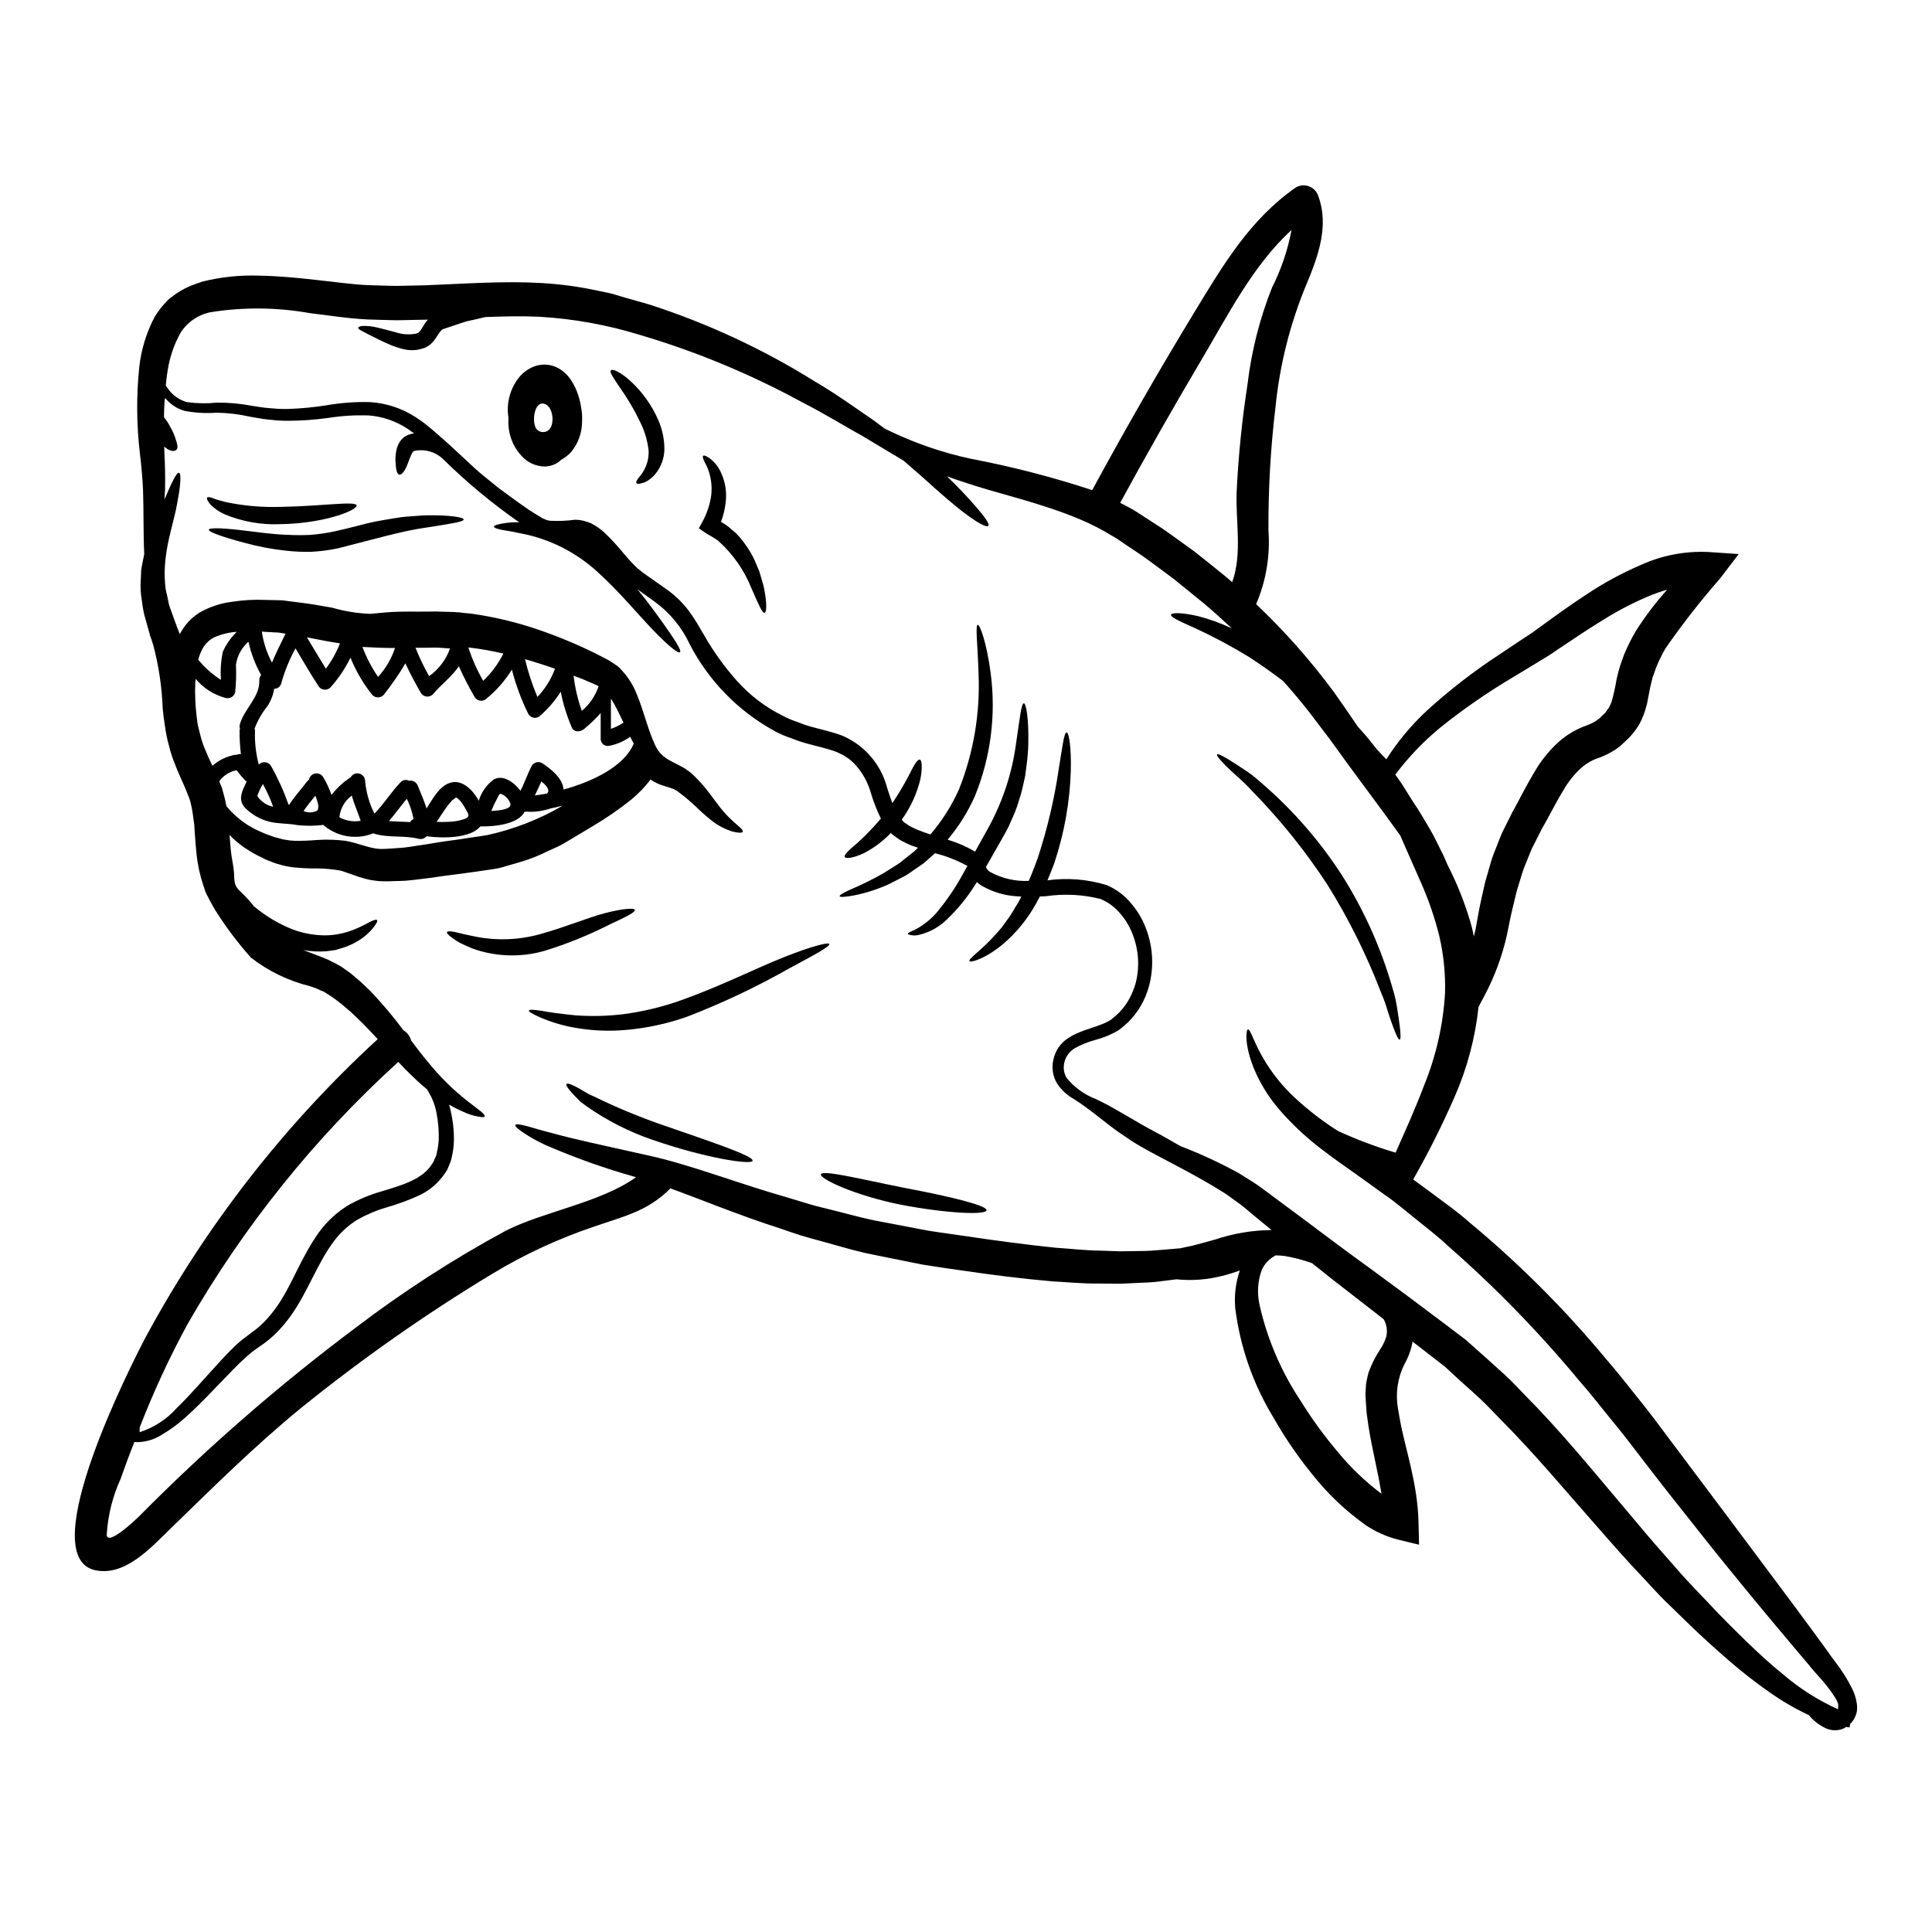 <?xml version="1.0" encoding="UTF-8"?>
<!-- Uploaded to: ICON Repo, www.iconrepo.com, Generator: ICON Repo Mixer Tools -->
<svg fill="#000000" width="800px" height="800px" version="1.1" viewBox="144 144 512 512" xmlns="http://www.w3.org/2000/svg">
 <g>
  <path d="m229.71 362.61c-2.281 0.281-4.586 0.301-6.867 0.055-2.418-0.488-4.996-0.301-7.41-0.895l-0.004 0.004c-2.508-0.633-4.793-1.949-6.594-3.805-1.875-2.223-0.621-4.426 0.543-6.867-0.141-0.078-0.273-0.168-0.395-0.273-0.82-0.852-1.582-1.758-2.285-2.711-1.855 0.352-3.504 1.402-4.609 2.934 0.242 0.566 0.488 1.18 0.73 1.734 0.461 1.629 0.926 3.422 1.18 4.856v0.004c1.422 1.719 3.078 3.234 4.914 4.504 0.551 0.398 1.129 0.754 1.734 1.059 0.629 0.391 1.285 0.727 1.969 1.004 0.703 0.301 1.387 0.652 2.195 0.926 0.395 0.133 0.789 0.301 1.18 0.434l0.598 0.215c0.027 0.027 0.105 0.027 0.105 0.027l0.355 0.109c0.434 0.105 0.895 0.242 1.359 0.352 0.41 0.156 0.84 0.246 1.277 0.273 0.797 0.152 1.605 0.246 2.414 0.27 1.984 0.027 3.969-0.043 5.945-0.215 2.492-0.168 4.996-0.094 7.477 0.215 0.734 0.137 1.629 0.328 2.281 0.516l1.875 0.543c1.18 0.328 2.195 0.68 3.148 0.844 0.465 0.109 0.938 0.18 1.41 0.215 0.453 0.051 0.906 0.062 1.359 0.031 0.395 0 1.059-0.027 1.711-0.078l1.926-0.137c2.754-0.109 4.832-0.625 7.438-0.949 2.633-0.465 5.371-0.898 8.266-1.25 2.715-0.395 5.461-0.812 8.227-1.246v-0.008c7.027-1.539 13.77-4.172 19.984-7.805-1.113 0.301-2.227 0.543-3.309 0.758l-0.004 0.004c-1.883 0.645-3.871 0.938-5.863 0.867-0.082 0-0.137-0.055-0.188-0.055-0.164 0.027-0.355 0.027-0.492 0.055-0.086 0-0.168-0.02-0.246-0.055-1.574 3.336-7.977 4.019-11.754 3.938-2.496 3.066-9.523 3.254-14.25 2.606h0.004c-0.523 0.605-1.34 0.867-2.117 0.676-3.887-0.977-7.898-0.188-11.781-1.355v0.004c-0.078-0.059-0.16-0.105-0.246-0.141-0.09 0.039-0.172 0.086-0.246 0.141-4.277 1.617-9.094 0.84-12.645-2.039-0.117-0.078-0.215-0.176-0.301-0.285zm34.988-7.301c0.242 0.137-0.594 0.516-0.789 0.707-0.551 0.57-1.059 1.176-1.52 1.82-0.922 1.273-1.762 2.66-2.688 3.965 0.957 0.051 1.918 0.051 2.879 0 1.551-0.008 3.09-0.266 4.559-0.766 1.273-0.539 1.18-1.031 0.516-2.168-0.516-0.934-1.734-3.266-2.957-3.566zm371.37 240.04c0.109 0.773 0.109 1.559 0 2.332-0.117 0.508-0.293 1-0.516 1.469-0.105 0.301-0.273 0.578-0.488 0.812l-0.215 0.301-0.16 0.219-0.137 0.133-0.215 0.188h-0.008c-0.074 0.332-0.129 0.668-0.16 1.004l-0.898-0.16c-0.52 0.367-1.109 0.629-1.734 0.758-1.234 0.266-2.516 0.125-3.664-0.391-1.535-0.703-2.914-1.711-4.047-2.961-0.16-0.188-0.273-0.355-0.434-0.516-3.676-1.719-7.191-3.762-10.504-6.109-3.703-2.586-7.262-5.367-10.668-8.332-3.641-3.148-7.356-6.461-11.188-10.234l-5.902-5.727c-1.969-1.969-3.887-4.102-5.863-6.219-4.019-4.203-7.981-8.738-12.051-13.383-8.172-9.23-16.477-19.285-25.844-28.664-1.598-1.629-3.148-3.312-4.746-4.832-1.598-1.52-3.258-2.961-4.859-4.398s-3.203-2.934-4.777-4.398c-1.734-1.359-3.5-2.715-5.211-4.047-1.18-0.895-2.25-1.762-3.422-2.633h-0.004c-0.371 2.102-1.109 4.125-2.172 5.973-1.801 3.629-2.398 7.738-1.711 11.73 0.16 0.977 0.328 1.969 0.516 2.934 1.414 7.871 4.695 16.691 4.941 27.332l0.137 5.836-5.703-1.387c-2.953-0.773-5.762-2.027-8.305-3.715-5.457-3.856-10.32-8.484-14.441-13.738-3.785-4.668-7.176-9.641-10.141-14.871-5.394-8.844-8.848-18.738-10.125-29.02-0.293-3.359 0.125-6.746 1.223-9.934-1.469 0.516-3.043 1.031-4.723 1.441-3.953 1.004-8.051 1.305-12.105 0.891-1.141 0.137-2.305 0.273-3.477 0.438-1.863 0.266-3.738 0.418-5.617 0.461-1.902 0.105-3.828 0.188-5.754 0.273-1.969 0-3.914-0.027-5.902-0.055-3.965 0.055-7.953-0.355-12.051-0.57-8.117-0.703-16.449-1.762-24.891-3.012-2.117-0.301-4.207-0.598-6.269-0.926l-3.176-0.488-3.121-0.625c-4.125-0.812-8.199-1.652-12.203-2.469-3.965-0.926-7.789-2.09-11.586-3.121-1.875-0.516-3.746-1.004-5.594-1.574-1.848-0.57-3.609-1.223-5.375-1.82-10.965-3.504-20.52-7.523-29.125-10.629l-0.242 0.328c-5.902 5.809-12.27 7.168-19.977 9.84h-0.008c-9.438 3.18-18.496 7.387-27.012 12.547-17.621 10.66-34.496 22.504-50.516 35.445-12.484 10.211-23.535 21.23-35.031 32.387-5.078 4.941-11.891 12.434-19.734 10.629-16.219-3.832 10.004-55 13.398-61.496 15.98-29.652 36.805-56.422 61.617-79.207-2.227-2.418-4.59-4.883-7.168-7.246-0.816-0.707-1.629-1.387-2.469-2.09l-1.305-1.008-0.68-0.488-0.328-0.242c0-0.027-0.188-0.133-0.188-0.133l-1.52-0.98c-0.258-0.141-0.512-0.297-0.758-0.461l-0.652-0.242-1.246-0.57-1.602-0.57-0.004-0.004c-5.644-1.387-10.941-3.934-15.551-7.477l-0.164-0.133-0.133-0.164-0.004-0.004c-3.246-3.664-6.207-7.574-8.852-11.699-0.703-1.004-1.305-2.281-1.969-3.422l-0.461-0.898-0.242-0.434-0.109-0.242-0.055-0.109c-0.055-0.078-0.242-0.57-0.242-0.57l-0.57-1.734h-0.004c-0.855-2.609-1.434-5.305-1.734-8.035-0.164-1.875-0.355-3.801-0.461-5.512l-0.137-2.281-0.355-2.606c-0.18-1.449-0.48-2.883-0.895-4.285-0.57-1.414-1.059-2.754-1.789-4.328l-1.031-2.336-0.57-1.332-0.434-1.137c-0.68-1.609-1.223-3.269-1.629-4.969-0.492-1.746-0.855-3.523-1.086-5.32-0.273-1.684-0.488-3.34-0.598-4.887-0.227-5.578-1.062-11.109-2.496-16.504-0.191-0.57-0.395-1.137-0.543-1.707l-0.082-0.215-0.188-0.492-0.004-0.004c-0.012-0.062-0.027-0.129-0.055-0.188l-0.121-0.496-0.27-0.949c-0.355-1.273-0.707-2.555-1.059-3.773-0.328-1.359-0.562-2.738-0.707-4.125-0.238-1.336-0.348-2.691-0.328-4.047 0.055-1.305 0.109-2.578 0.164-3.797 0.16-1.223 0.434-2.391 0.648-3.504 0.055-0.273 0.109-0.57 0.164-0.844-0.137-2.606-0.164-5.457-0.191-8.551 0-2.688-0.051-5.539-0.133-8.527-0.16-2.984-0.395-5.973-0.816-9.445l0.004 0.004c-0.914-7.625-0.977-15.324-0.188-22.965 0.508-4.617 1.871-9.098 4.016-13.219 0.688-1.125 1.457-2.195 2.309-3.199l1.41-1.523 0.027-0.027c0.137-0.09 0.27-0.188 0.391-0.297 0.027-0.043 0.066-0.082 0.109-0.109l0.164-0.109 0.328-0.242 0.648-0.488v-0.004c1.121-0.805 2.32-1.496 3.582-2.062 1.332-0.625 2.5-0.949 3.746-1.414v0.004c4.871-1.215 9.887-1.746 14.902-1.578 4.941 0.082 9.84 0.52 14.77 1.086 4.856 0.488 9.934 1.273 14.441 1.441 2.496 0.055 5.078 0.188 7.574 0.188l7.477-0.16c10.18-0.395 20.469-1.18 30.617-0.598 5.012 0.285 9.992 0.953 14.902 2.008 1.246 0.273 2.336 0.465 3.719 0.789 1.113 0.328 2.223 0.652 3.309 0.98 2.227 0.621 4.398 1.246 6.57 1.871v-0.004c15.461 4.973 30.25 11.84 44.027 20.445 5.949 3.473 10.941 7.164 15.445 10.207 1.059 0.789 2.066 1.547 3.043 2.277 0.648 0.328 1.359 0.648 2.117 1.004 6.59 3.098 13.512 5.441 20.629 6.977 10.926 2.074 21.707 4.859 32.273 8.332 8.633-15.934 17.656-31.641 27.062-47.125 7.656-12.566 14.656-24.535 26.926-33.113h0.004c1.094-0.617 2.41-0.699 3.574-0.223 1.164 0.473 2.047 1.457 2.394 2.664 2.824 7.793-0.078 15.801-3.121 23.102-4.356 10.418-7.141 21.43-8.266 32.668-1.301 10.84-1.926 21.75-1.871 32.668 0.5 6.691-0.617 13.406-3.262 19.574 7.574 7.172 14.496 15 20.688 23.395 1.824 2.633 3.668 5.211 5.32 7.684 0.301 0.461 0.57 0.871 0.871 1.305 0.273 0.328 0.57 0.652 0.871 0.977 1.246 1.332 2.606 3.016 4.125 4.969 0.816 0.898 1.68 1.824 2.633 2.797h-0.004c2.981-4.695 6.547-8.992 10.617-12.781 5.977-5.465 12.387-10.441 19.164-14.875 1.82-1.219 3.691-2.469 5.594-3.746 0.922-0.621 1.902-1.246 2.852-1.871l0.73-0.492 0.57-0.434 1.441-1.031c3.769-2.754 7.789-5.672 12.129-8.496 4.527-3.023 9.32-5.625 14.324-7.769 5.617-2.566 11.77-3.746 17.938-3.449l8.039 0.543-4.969 6.488c-5.148 5.894-9.973 12.07-14.441 18.5-0.902 1.551-1.703 3.164-2.387 4.828l-1.031 2.856-0.598 2.441-0.598 3.07-0.324 1.68-0.57 1.93v-0.004c-0.438 1.352-1.031 2.644-1.77 3.856-0.75 1.176-1.621 2.266-2.606 3.258l-1.625 1.52-0.395 0.395-0.543 0.395-0.73 0.543c-0.57 0.395-1.574 0.949-2.277 1.305-0.625 0.273-1.332 0.621-1.875 0.844v-0.004c-1.699 0.496-3.277 1.336-4.641 2.465l-0.164 0.164-0.188 0.133-0.004 0.004c-1.871 1.707-3.465 3.699-4.723 5.902-1.469 2.363-2.793 4.969-4.262 7.652l-1.141 2.039-0.105 0.188-0.004 0.004c-0.109 0.172-0.207 0.355-0.297 0.543l-0.488 0.977c-0.68 1.332-1.332 2.633-2.008 3.938-0.57 1.246-0.98 2.445-1.496 3.664v-0.004c-0.531 1.219-0.984 2.473-1.355 3.746-0.395 1.273-0.789 2.578-1.18 3.824-0.328 1.332-0.652 2.633-0.953 3.938-0.648 2.578-1.18 5.32-1.707 7.953l-0.004 0.004c-1.25 5.559-3.238 10.926-5.902 15.961l-1.598 3.016c-0.879 8.227-3.019 16.27-6.348 23.844-3.109 7.125-6.582 14.086-10.398 20.859l-0.566 1.031c1.82 1.305 3.637 2.688 5.535 4.074 3.016 2.25 6.191 4.481 9.152 7.113h-0.004c13.254 10.969 25.449 23.156 36.43 36.398 3.012 3.422 5.754 7.031 8.551 10.477 2.793 3.449 5.402 6.918 7.926 10.34 5.117 6.785 10.043 13.355 14.711 19.602 9.281 12.457 17.805 23.723 24.754 33.25 0.871 1.18 1.738 2.363 2.555 3.5 0.816 1.223 1.547 2.144 2.391 3.285v0.004c1.629 2.121 3.055 4.394 4.258 6.785 0.637 1.238 1.07 2.57 1.281 3.949zm-4.969 1.629c0.051-0.488 0.059-0.98 0.027-1.469-0.223-0.594-0.508-1.168-0.844-1.707-1.266-1.957-2.703-3.801-4.285-5.512-0.844-0.949-1.902-2.09-2.715-3.176-0.922-1.059-1.848-2.172-2.793-3.281-7.629-9.055-16.641-19.816-26.371-32.141-2.441-3.094-4.934-6.242-7.477-9.445-1.246-1.602-2.496-3.203-3.773-4.828-1.277-1.625-2.578-3.312-3.852-4.996-2.578-3.394-5.211-6.812-7.977-10.156-2.766-3.34-5.402-6.84-8.363-10.18h-0.012c-10.648-12.867-22.312-24.859-34.879-35.859-2.793-2.66-5.805-4.883-8.605-7.195-2.879-2.277-5.539-4.613-8.387-6.516-2.754-2.008-5.457-3.938-8.035-5.781-2.578-1.848-5.211-3.637-7.629-5.512l0.004 0.004c-4.449-3.273-8.52-7.035-12.137-11.211-2.758-3.207-5.004-6.824-6.648-10.723-2.66-6.488-2.117-10.449-1.656-10.477 0.758-0.164 1.465 3.5 4.828 8.875h0.004c2.027 3.242 4.453 6.215 7.223 8.848 3.652 3.438 7.625 6.519 11.859 9.203 4.941 2.254 10.031 4.168 15.23 5.727 2.469-5.539 5.184-11.535 7.629-17.996v0.004c3.141-7.746 4.992-15.953 5.481-24.293 0.145-5.098-0.367-10.188-1.523-15.152-1.172-4.715-2.746-9.324-4.695-13.773-1.969-4.481-3.824-8.742-5.59-12.707 0-0.055-0.027-0.078-0.027-0.105-1.441-1.969-2.934-4.019-4.535-6.246-2.793-3.797-5.902-7.977-9.203-12.457-1.629-2.25-3.336-4.59-5.078-7.004-1.762-2.309-3.582-4.695-5.43-7.141-2.117-2.715-4.398-5.402-6.812-8.117-2.633-2.008-5.672-4.18-9.055-6.379h0.008c-4.66-2.848-9.48-5.422-14.441-7.707-3.883-1.738-6.434-2.856-6.219-3.504 0.164-0.57 2.879-0.598 7.168 0.395 3.082 0.793 6.086 1.883 8.957 3.258-2.336-2.199-4.777-4.398-7.301-6.543-2.746-2.227-5.461-4.426-8.145-6.598-2.754-2.008-5.375-4.047-8.145-6-1.414-0.949-2.793-1.902-4.207-2.82l-2.062-1.414-0.926-0.625-1.004-0.566v0.004c-2.562-1.578-5.238-2.965-8.004-4.156-10.914-4.668-22.098-6.918-31.273-10.066-1.547-0.488-3.016-1.004-4.453-1.547 3.012 2.906 5.539 5.59 7.41 7.762 2.551 2.906 3.988 4.887 3.543 5.375-0.445 0.488-2.578-0.652-5.727-2.961-3.148-2.305-7.168-5.836-11.48-9.746-1.848-1.602-3.543-3.121-5.188-4.535-3.066-1.848-6.691-4.016-10.91-6.543-4.695-2.578-9.879-5.832-15.852-8.875l0.004 0.004c-13.695-7.484-28.145-13.496-43.109-17.926-8.676-2.68-17.645-4.301-26.707-4.828-4.644-0.215-9.395-0.109-14.309 0.082-0.516 0.105-1.004 0.215-1.52 0.352-1.387 0.395-2.82 0.543-4.367 1.059-1.547 0.516-3.176 1.059-4.832 1.629l-0.516 0.16h-0.004c-0.039 0.043-0.086 0.082-0.137 0.109-0.105-0.027-0.215 0.16-0.352 0.273-0.391 0.441-0.734 0.922-1.031 1.434l-0.707 1.031c-0.309 0.395-0.645 0.766-1.004 1.117-0.445 0.367-0.926 0.684-1.438 0.949-0.488 0.16-0.98 0.297-1.469 0.434-1.391 0.32-2.84 0.312-4.231-0.027-1.121-0.258-2.219-0.602-3.285-1.031-1.93-0.789-3.477-1.602-4.777-2.227-1.305-0.625-2.223-1.18-2.934-1.52-0.707-0.34-1.109-0.648-1.082-0.895 0.027-0.242 0.488-0.465 1.328-0.488h-0.004c1.211-0.027 2.414 0.105 3.586 0.395 1.438 0.301 3.148 0.816 4.996 1.273v0.004c1.695 0.566 3.504 0.703 5.266 0.391l0.352-0.082c0.105-0.074 0.227-0.129 0.355-0.16 0.094-0.098 0.203-0.18 0.324-0.246l0.395-0.516 0.488-0.789v0.004c0.395-0.695 0.848-1.352 1.359-1.969-0.102 0.023-0.199 0.031-0.301 0.027l-8.004 0.16c-2.633-0.027-5.117-0.16-7.656-0.215-5.594-0.273-10.344-1.113-15.199-1.656h-0.004c-8.711-1.566-17.625-1.656-26.371-0.273-3.301 0.652-6.191 2.625-8.004 5.461-1.762 3.172-2.93 6.641-3.449 10.234-0.215 1.246-0.328 2.496-0.461 3.769l0.395 0.543c1.203 1.863 3.051 3.227 5.188 3.828 2.644 0.363 5.324 0.41 7.977 0.137 3.109-0.023 6.207 0.258 9.258 0.84 1.547 0.215 2.988 0.516 4.641 0.621 0.816 0.082 1.629 0.137 2.473 0.191 0.676 0.055 1.602 0.027 2.391 0.027v0.004c3.445-0.113 6.879-0.438 10.285-0.98 3.805-0.664 7.672-0.945 11.535-0.84 4.309 0.27 8.473 1.648 12.09 4 0.867 0.598 1.625 1.059 2.578 1.82 4.125 3.312 8.035 7.035 11.914 10.629 1.52 1.465 3.203 2.879 4.941 4.262l2.527 2.035 2.711 2.008c1.82 1.332 3.641 2.66 5.512 3.91 0.926 0.57 1.93 1.25 2.715 1.684l0.625 0.395 0.816 0.352 0.395 0.164v-0.004c0.059 0.02 0.125 0.039 0.188 0.051l0.652 0.137c2.234 0.117 4.477 0.027 6.691-0.27 0.809 0.008 1.609 0.117 2.391 0.324 0.73 0.188 1.18 0.395 1.762 0.594 1.324 0.672 2.551 1.523 3.641 2.527 1.82 1.746 3.531 3.606 5.117 5.562 0.789 0.898 1.602 1.875 2.363 2.633 0.395 0.395 0.703 0.762 1.141 1.141l1.438 1.18c2.012 1.41 4.019 2.82 6.055 4.258l-0.004 0.004c2.273 1.551 4.285 3.449 5.973 5.621 0.828 1.09 1.598 2.223 2.309 3.391l1.969 3.336v0.004c2.492 4.387 5.449 8.492 8.82 12.246 3.359 3.738 7.391 6.812 11.891 9.051 1.223 0.668 2.504 1.223 3.828 1.656l2.012 0.758c0.395 0.16 1.246 0.395 1.848 0.57 2.66 0.758 5.484 1.305 8.414 2.441v0.004c5.824 2.555 10.148 7.652 11.723 13.816 0.434 1.355 0.895 2.754 1.359 3.988 1.586-2.363 3.047-4.809 4.367-7.328 1.305-2.633 2.25-4.328 2.906-4.207 0.57 0.109 0.758 2.117 0.133 5.293-0.941 3.824-2.609 7.43-4.91 10.629 0.027 0.027 0.055 0.078 0.082 0.105l0.328 0.395 0.105 0.105 0.68 0.465c0.441 0.355 0.922 0.656 1.438 0.891 0.57 0.242 1.031 0.543 1.656 0.758 1.059 0.438 2.172 0.816 3.309 1.18v0.004c3.109-3.617 5.668-7.668 7.602-12.023 3.812-9.633 5.57-19.957 5.16-30.309-0.219-7.977-0.926-13.137-0.219-13.219 0.543-0.082 2.363 4.613 3.449 12.988l-0.004 0.004c1.418 10.965-0.02 22.109-4.18 32.355-1.852 4.191-4.293 8.094-7.246 11.594 2.516 0.75 4.93 1.797 7.191 3.121 0.027 0 0.055 0.027 0.082 0.051 1.031-1.848 2.062-3.688 3.121-5.617 4.062-7.18 6.699-15.078 7.766-23.262 0.949-6.352 1.355-10.426 2.035-10.426 0.598 0 1.332 4.047 1.18 10.723h0.004c-0.047 1.824-0.191 3.648-0.434 5.457-0.137 0.977-0.242 2.008-0.395 3.039-0.246 1.059-0.465 2.117-0.707 3.203-0.254 1.121-0.574 2.227-0.949 3.312-0.324 1.164-0.715 2.305-1.184 3.418-0.516 1.18-1.004 2.305-1.547 3.504-0.543 1.113-1.18 2.172-1.762 3.254-1.465 2.582-2.879 5.078-4.262 7.477v0.004c0.223 0.535 0.602 0.988 1.086 1.301l0.137 0.055c3.106 1.676 6.602 2.473 10.125 2.309 0.871-1.969 1.684-4.047 2.445-6.215 2.477-7.574 4.312-15.34 5.481-23.223 0.977-6 1.438-9.906 2.117-9.906 0.594 0 1.273 3.824 1.109 10.207-0.258 8.301-1.73 16.523-4.367 24.402-0.57 1.574-1.18 3.094-1.82 4.586 5.25-0.719 10.594-0.293 15.664 1.25 2.582 1.098 4.856 2.812 6.625 4.996 1.727 2.039 3.07 4.371 3.961 6.891 1.754 4.801 1.98 10.023 0.648 14.957-0.961 3.57-2.844 6.828-5.453 9.445-0.844 0.707-1.52 1.414-2.66 2.227v0.004c-1.961 1.148-4.07 2.016-6.269 2.578-1.816 0.496-3.566 1.207-5.211 2.117-1.348 0.773-2.34 2.047-2.758 3.543-0.43 1.449-0.242 3.016 0.516 4.328 2.039 2.519 4.707 4.457 7.734 5.617 1.496 0.734 2.934 1.414 4.426 2.281 1.359 0.789 2.688 1.547 3.965 2.277 2.551 1.52 4.969 2.906 7.273 4.125 2.418 1.273 4.617 2.555 6.625 3.719 0.109 0.055 0.191 0.082 0.328 0.137l-0.004 0.004c5.203 2.016 10.273 4.363 15.172 7.031 1.355 0.867 2.742 1.734 4.152 2.606 1.547 0.977 2.66 1.926 4.047 2.906 2.66 1.969 5.43 4.043 8.305 6.16 5.699 4.289 11.809 8.875 18.242 13.52 3.199 2.363 6.516 4.777 9.84 7.246 3.41 2.551 6.887 5.156 10.422 7.816 1.738 1.305 3.504 2.633 5.266 3.992l5.188 4.613c1.734 1.574 3.5 3.148 5.262 4.75 1.762 1.602 3.285 3.312 4.945 4.996 9.742 9.801 18.023 20.008 25.977 29.398 3.961 4.695 7.762 9.285 11.535 13.52 1.898 2.117 3.688 4.258 5.535 6.269 1.848 2.012 3.719 3.91 5.488 5.781 3.5 3.797 7.109 7.356 10.422 10.582 3.312 3.227 6.543 6.164 9.637 8.66h0.004c4.41 3.801 9.348 6.941 14.66 9.332zm-45.266-296.72c-1.305 0.395-2.606 0.816-3.852 1.305v-0.004c-4.59 1.859-9.004 4.121-13.195 6.758-4.18 2.555-8.172 5.266-12.105 7.898l-1.465 1.004-0.844 0.543-0.758 0.465-2.934 1.789c-1.93 1.18-3.824 2.336-5.699 3.449-6.688 3.961-13.094 8.387-19.164 13.246-4.504 3.695-8.551 7.914-12.051 12.566 0.543 0.758 1.086 1.52 1.652 2.336 0.871 1.359 1.766 2.824 2.688 4.289 0.215 0.355 0.461 0.703 0.68 1.059 1.355 1.93 2.578 4.152 3.938 6.406 1.359 2.254 2.363 4.531 3.609 6.945 0.461 0.949 0.867 1.93 1.305 2.934 0.242 0.488 0.488 0.949 0.73 1.465v0.004c2.387 4.856 4.305 9.93 5.727 15.148 0.188 0.758 0.328 1.52 0.488 2.305 0.164-0.652 0.328-1.273 0.465-1.902 0.488-2.688 0.922-5.375 1.574-8.227 0.324-1.41 0.621-2.82 0.949-4.234 0.395-1.438 0.816-2.879 1.246-4.328 0.395-1.488 0.891-2.949 1.492-4.367 0.57-1.441 1.141-2.988 1.738-4.371 0.648-1.305 1.305-2.606 1.969-3.938l0.492-0.977 0.242-0.516 0.395-0.703 1.004-1.848c1.359-2.555 2.754-5.293 4.453-8.09 1.691-2.965 3.836-5.648 6.352-7.953 0.027-0.027 0.082-0.055 0.137-0.109h0.004c0.055-0.07 0.117-0.137 0.188-0.191 2.133-1.832 4.59-3.25 7.242-4.18 0.57-0.215 0.926-0.395 1.387-0.598 0.355-0.215 0.395-0.188 0.844-0.461l0.73-0.516 0.16-0.137 0.109-0.078 0.027-0.027 0.027 0.055 0.105-0.137 1.004-0.977c0.707-0.543 0.898-1.18 1.387-1.711v-0.004c0.184-0.293 0.336-0.602 0.461-0.918 0.191-0.312 0.324-0.652 0.395-1.004 0.52-1.867 0.938-3.766 1.246-5.676 0.273-1.18 0.598-2.523 0.949-3.637l1.086-3.039c0.895-2.144 1.938-4.219 3.121-6.215 2.453-3.859 5.227-7.508 8.285-10.906zm-74.414 197.79c0.301-1.523 0.039-3.102-0.734-4.449-2.984-2.305-5.902-4.59-8.738-6.785-3.586-2.754-6.981-5.43-10.234-8.062-2.418-0.863-4.906-1.508-7.438-1.93-0.703-0.082-1.438-0.109-2.195-0.137h-0.004c-1.641 0.84-2.949 2.211-3.719 3.887-1.066 2.996-1.254 6.234-0.543 9.336 2.062 9.074 5.769 17.695 10.938 25.434 2.93 4.727 6.207 9.227 9.801 13.465 3.394 4.125 7.269 7.836 11.539 11.047-0.926-6.004-2.555-12.078-3.477-18.215-0.16-1.113-0.301-2.223-0.461-3.309-0.082-1.113-0.137-2.227-0.215-3.34l-0.055-0.812v-0.219l-0.027-0.461 0.027-0.395 0.078-1.523c0.027-0.273 0-0.434 0.055-0.789l0.191-1.059c0.16-0.703 0.297-1.41 0.488-2.062 0.758-2.074 1.75-4.055 2.957-5.902 0.734-1.07 1.312-2.242 1.711-3.477zm-30.336-277.8c2.445-4.832 4.195-9.984 5.188-15.309-10.355 9.496-16.996 22.852-24.082 34.77-7.348 12.406-14.457 24.922-21.332 37.543 0.758 0.395 1.492 0.758 2.25 1.18l1.141 0.625 1.18 0.73 2.09 1.359c1.414 0.898 2.852 1.82 4.262 2.754 2.879 1.969 5.781 4.129 8.742 6.246 2.852 2.223 5.672 4.531 8.551 6.863 0.488 0.438 0.977 0.871 1.469 1.277 2.711-7.578 0.895-15.938 1.18-23.914v0.004c0.461-9.543 1.418-19.059 2.879-28.504 1.043-8.785 3.223-17.402 6.484-25.625zm-15.227 252.3h-0.004c4.871-1.656 9.977-2.523 15.121-2.578-1.656-1.359-3.285-2.715-4.859-3.992-1.246-1.031-2.578-2.223-3.691-3.012-1.219-0.871-2.414-1.738-3.582-2.578-9.84-6.269-19.027-10.207-24.863-13.98-1.469-0.977-2.754-1.848-3.852-2.606-3.965-2.879-7.438-5.945-11.535-8.555l-0.004 0.004c-1.77-0.977-3.277-2.363-4.402-4.043-1.191-1.93-1.555-4.258-1.004-6.457 0.496-2.363 1.93-4.418 3.977-5.691 3.824-2.469 8.305-2.852 11.293-4.856v-0.004c0.789-0.609 1.539-1.27 2.25-1.969 0.652-0.695 1.254-1.438 1.793-2.223 1.117-1.711 1.961-3.59 2.5-5.566 1.047-4.195 0.781-8.609-0.762-12.648-0.758-2.078-1.891-4-3.336-5.672-1.406-1.699-3.203-3.031-5.238-3.883-4.707-1.188-9.602-1.438-14.402-0.742-0.539 0.027-1.109 0.082-1.68 0.082-0.652 1.273-1.332 2.5-2.035 3.637-2.023 3.242-4.512 6.168-7.387 8.688-4.996 4.289-9.055 5.266-9.23 4.805-0.363-0.68 3.012-2.648 6.949-7.094 0.516-0.57 1.004-1.18 1.547-1.762 0.488-0.68 0.977-1.359 1.492-2.066 1.086-1.355 1.93-3.094 3.012-4.723 0.246-0.461 0.492-0.977 0.734-1.465-0.57-0.027-1.141-0.055-1.711-0.109-2.988-0.25-5.883-1.137-8.496-2.606-0.578-0.285-1.105-0.672-1.551-1.137-0.16 0.242-0.324 0.516-0.488 0.758-2.113 3.367-4.637 6.461-7.516 9.203-2.016 1.969-4.519 3.356-7.254 4.023-0.727 0.199-1.488 0.227-2.231 0.082-0.488-0.082-0.758-0.188-0.789-0.355-0.027-0.164 0.215-0.324 0.652-0.543h0.004c0.648-0.238 1.277-0.539 1.871-0.895 2.07-1.188 3.91-2.742 5.43-4.59 2.344-2.863 4.434-5.926 6.238-9.152 0.516-0.922 1.059-1.926 1.602-2.906h-0.273 0.004c-2.637-1.438-5.445-2.531-8.359-3.254l-2.906 2.578c-1.086 0.758-2.172 1.52-3.203 2.223-0.516 0.355-1.004 0.707-1.52 1.035-0.543 0.27-1.059 0.566-1.574 0.812-1.031 0.543-2.008 1.031-2.961 1.523-3.019 1.379-6.188 2.398-9.445 3.035-2.277 0.395-3.582 0.488-3.664 0.188s1.059-0.977 3.148-1.898v0.004c2.898-1.246 5.727-2.648 8.469-4.207 0.844-0.516 1.734-1.086 2.633-1.656 0.461-0.301 0.922-0.57 1.387-0.871s0.895-0.703 1.355-1.059c0.898-0.73 1.848-1.465 2.797-2.223 0.324-0.301 0.648-0.625 0.977-0.953-0.57-0.188-1.113-0.352-1.656-0.543-0.695-0.281-1.375-0.598-2.035-0.949-0.719-0.32-1.395-0.73-2.008-1.219l-0.98-0.707-0.133-0.105v-0.004c-0.117-0.094-0.223-0.191-0.328-0.297l-0.055-0.082v-0.004c-2.059 2.16-4.457 3.965-7.106 5.344-2.856 1.332-4.805 1.547-5.117 1.031-0.312-0.516 1.18-1.902 3.477-3.824v-0.004c2.164-1.988 4.203-4.109 6.106-6.352-1.047-2.133-1.918-4.352-2.606-6.625-0.664-2.434-1.809-4.707-3.367-6.691-0.734-0.957-1.594-1.816-2.551-2.555l-1.52-0.977-1.656-0.789c-2.336-0.922-5.117-1.465-7.981-2.277-0.758-0.242-1.305-0.355-2.223-0.68l-2.008-0.758c-1.414-0.473-2.789-1.062-4.102-1.766-9.738-5.281-17.652-13.371-22.719-23.223-2.047-4.356-5.144-8.133-9.016-10.992-1.602-1.18-3.176-2.281-4.777-3.422 2.66 3.199 4.832 6.242 6.625 8.711 3.258 4.59 5.16 7.523 4.668 7.953-0.492 0.434-3.227-1.789-7.164-5.902-3.953-4.074-8.863-10.133-15-15.645-5.199-4.676-11.492-7.969-18.293-9.582-2.606-0.543-4.777-1.008-6.406-1.223-1.574-0.301-2.445-0.594-2.445-0.922s0.898-0.598 2.473-0.871l-0.004 0.004c1.398-0.238 2.82-0.328 4.234-0.273-7.238-5.035-14.031-10.684-20.305-16.883-1.887-1.723-4.445-2.512-6.973-2.144-0.211 0.02-0.422 0.055-0.629 0.105-0.234 0.168-0.422 0.391-0.543 0.656-0.426 0.918-0.809 1.859-1.137 2.82-0.734 1.902-1.602 2.961-2.227 2.793-0.625-0.164-0.871-1.41-0.977-3.336-0.082-1.27 0.051-2.543 0.395-3.769 0.297-1.023 0.871-1.945 1.656-2.66 0.824-0.656 1.828-1.055 2.879-1.145-0.543-0.395-1.18-0.816-1.707-1.219h-0.004c-3.055-2.016-6.562-3.234-10.211-3.543-3.621-0.133-7.246 0.086-10.828 0.652-3.551 0.496-7.133 0.75-10.719 0.762-0.898-0.027-1.684 0-2.66-0.082l-2.473-0.242c-1.602-0.137-3.336-0.516-4.883-0.758l-0.004-0.004c-2.887-0.648-5.836-1.004-8.797-1.059-2.84 0.203-5.699 0.047-8.5-0.469-2.027-0.574-3.828-1.758-5.156-3.394-0.055 0.133-0.109 0.297-0.164 0.434-0.105 1.547-0.188 3.094-0.188 4.613h-0.004c0.621 0.754 1.156 1.574 1.602 2.445 0.703 1.184 1.25 2.453 1.629 3.773 0.324 1.031 0.566 1.969 0.078 2.414-0.488 0.445-1.332 0.492-2.469-0.242l0.004-0.004c-0.266-0.18-0.52-0.379-0.762-0.594 0 0.461 0 0.977 0.023 1.438 0.191 3.285 0.246 6.758 0.191 9.906-0.055 0.926-0.109 1.793-0.164 2.688 1.969-4.641 3.231-7.219 3.856-7.086 0.625 0.133 0.488 3.148-0.543 8.387-0.871 5.238-3.856 12.621-3.148 20.93h0.004c0.051 1.051 0.227 2.09 0.516 3.098 0.105 0.516 0.215 1.031 0.328 1.574h-0.004c0.082 0.574 0.23 1.141 0.434 1.684 0.434 1.18 0.895 2.445 1.332 3.691l0.352 0.949 0.164 0.465 0.027 0.078c0.242 0.625 0.516 1.25 0.758 1.902v-0.004c1.195-2.332 2.996-4.301 5.211-5.699 2.676-1.531 5.629-2.512 8.688-2.875 2.875-0.453 5.781-0.613 8.688-0.488 1.492 0.027 3.012 0.078 4.531 0.105 1.469 0.191 2.961 0.395 4.453 0.57 3.098 0.355 5.863 0.871 8.797 1.387h-0.004c3.297 0.957 6.695 1.504 10.125 1.629 2.606-0.242 5.023-0.516 7.684-0.57 3.258-0.055 6.434 0.027 9.609-0.055 1.551 0.027 3.098 0.133 4.617 0.133l1.18 0.082h0.273l0.355 0.027 0.16 0.027 0.598 0.082 2.445 0.242-0.004 0.004c6.027 0.855 11.957 2.281 17.711 4.258 5.133 1.766 10.145 3.852 15.016 6.246 1.086 0.57 2.172 1.137 3.231 1.68l0.395 0.191 0.516 0.352 1.031 0.68v0.004c0.672 0.418 1.277 0.941 1.789 1.547 1.773 1.902 3.156 4.133 4.074 6.57 1.82 4.367 2.82 9.094 4.828 13.383 1.684 3.582 4.59 4.18 7.82 6.078 0.621 0.438 1.109 0.762 1.789 1.305 0.352 0.355 0.73 0.707 1.086 1.059 0.676 0.652 1.41 1.469 2.09 2.254 0.68 0.789 1.219 1.52 1.762 2.223 1.059 1.387 1.93 2.606 2.754 3.641 3.258 4.125 6.219 5.484 5.863 6.32-0.109 0.328-0.977 0.328-2.551-0.023h0.008c-2.273-0.68-4.383-1.828-6.191-3.371-1.258-1.012-2.461-2.09-3.609-3.227-0.621-0.543-1.273-1.18-1.875-1.684h0.004c-0.664-0.605-1.359-1.168-2.09-1.688-0.395-0.297-0.789-0.621-1.18-0.922l-0.004 0.004c-0.293-0.121-0.574-0.266-0.84-0.434-0.703-0.273-1.465-0.516-2.688-0.871h-0.004c-1.203-0.371-2.348-0.918-3.391-1.629-1.484 1.938-3.176 3.703-5.051 5.266-3.324 2.652-6.836 5.066-10.504 7.223-1.871 1.109-3.769 2.25-5.672 3.394-1.004 0.566-1.969 1.219-3.039 1.734-1.07 0.516-2.172 0.977-3.258 1.492-2.227 1.105-4.539 2.016-6.922 2.715-1.223 0.355-2.473 0.703-3.746 1.086-1.184 0.395-2.402 0.676-3.637 0.844-1.441 0.215-2.824 0.434-4.234 0.621s-2.906 0.395-4.328 0.598c-2.606 0.301-5.289 0.676-7.977 1.086-2.754 0.301-5.863 0.816-8.332 0.816l-1.93 0.055c-0.652 0.023-1.219 0.051-2.117 0.023h-0.004c-0.809 0.008-1.617-0.055-2.418-0.188-0.77-0.082-1.531-0.227-2.277-0.434-1.309-0.344-2.594-0.762-3.856-1.246l-1.574-0.543-1.141-0.395c-2.035-0.363-4.098-0.562-6.164-0.598-2.266 0.031-4.531-0.074-6.785-0.324-1.188-0.152-2.356-0.41-3.5-0.766-0.52-0.113-1.031-0.277-1.523-0.484-0.461-0.188-0.895-0.352-1.328-0.516l-0.328-0.133-0.082-0.027-0.242-0.109v-0.004c-0.074-0.016-0.145-0.043-0.215-0.078l-0.652-0.355-1.324-0.641c-0.836-0.426-1.652-0.898-2.441-1.41-0.773-0.469-1.516-0.984-2.227-1.547-0.691-0.516-1.348-1.078-1.969-1.684-0.273-0.273-0.516-0.543-0.789-0.816 0.105 1.414 0.242 2.754 0.352 4.129 0.188 2.008 0.707 3.961 0.844 5.973 0.109 1.848-0.082 3.012 1.219 4.453 1.465 1.344 2.82 2.805 4.047 4.367 3.129 2.633 6.668 4.734 10.48 6.215 2.738 0.996 5.633 1.504 8.547 1.496 2.387-0.047 4.746-0.496 6.981-1.332 1.57-0.598 3.094-1.316 4.555-2.144 1.141-0.598 1.848-0.816 2.066-0.57 0.219 0.242-0.137 0.926-0.926 1.93h0.004c-1.184 1.488-2.641 2.742-4.293 3.691-1.137 0.68-2.348 1.234-3.609 1.652-0.703 0.219-1.41 0.438-2.172 0.652-0.758 0.109-1.547 0.215-2.363 0.328h0.004c-2.078 0.172-4.168 0.062-6.215-0.328 1.52 0.598 3.066 1.18 4.777 1.82l1.902 0.789 2.09 1.059 1.023 0.562c0.301 0.16 0.516 0.352 0.789 0.516l1.465 1.059 0.191 0.105 0.273 0.219 0.078 0.051 0.395 0.328 0.73 0.625 1.438 1.219c0.926 0.871 1.793 1.711 2.688 2.551l-0.004 0.004c3.117 3.281 6.035 6.742 8.742 10.371 1.004 0.605 1.734 1.578 2.035 2.711 1.547 2.066 2.988 3.965 4.426 5.648 3.156 3.938 6.762 7.488 10.746 10.586 1.441 1.109 2.555 1.969 3.312 2.551 0.758 0.648 1.109 1.086 1.004 1.332-0.105 0.242-0.68 0.242-1.656 0.055h0.004c-1.43-0.262-2.816-0.707-4.125-1.332-1.262-0.543-2.488-1.168-3.668-1.871 0.133 0.488 0.301 0.977 0.395 1.492 0.621 2.594 0.926 5.258 0.898 7.926-0.023 1.48-0.203 2.953-0.543 4.394-0.137 0.742-0.363 1.461-0.676 2.148l-0.395 0.949-0.027 0.109c-0.027 0.055-0.16 0.301-0.16 0.301l-0.164 0.242-0.297 0.488c-1.746 2.664-4.215 4.785-7.113 6.106-2.738 1.234-5.559 2.269-8.445 3.094-2.715 0.789-5.328 1.891-7.789 3.285-2.394 1.492-4.496 3.414-6.191 5.676-4.426 5.902-6.894 13.383-11.371 19.68-1.109 1.57-2.344 3.051-3.691 4.422-1.32 1.348-2.769 2.555-4.328 3.609l-1.113 0.758-0.922 0.68c-0.598 0.434-1.18 1.031-1.82 1.52-1.18 1.059-2.336 2.195-3.449 3.336-4.481 4.562-8.551 9.055-12.68 12.707l0.004 0.004c-1.965 1.777-4.109 3.344-6.402 4.668-2.133 1.336-4.625 1.984-7.137 1.855-1.273 3.227-2.473 6.488-3.637 9.797-2.121 4.652-3.363 9.66-3.664 14.766 0.188 3.121 7.629-3.938 8.605-4.914l-0.004 0.004c17.824-18.012 36.957-34.68 57.242-49.867 12.637-9.641 26.004-18.281 39.984-25.84 10.07-5.078 25.059-7.41 34.449-14.145h-0.004c-8.086-2.269-16.012-5.078-23.727-8.41-2.219-0.984-4.344-2.172-6.348-3.543-1.387-0.949-2.039-1.574-1.902-1.875 0.137-0.301 1.031-0.215 2.66 0.188 1.629 0.406 3.938 1.18 6.891 1.902 5.863 1.656 14.562 3.477 25.543 5.949 11.133 2.387 23.699 7.406 37.598 11.344 1.734 0.516 3.5 1.059 5.289 1.602 1.789 0.543 3.613 0.926 5.461 1.414 3.691 0.895 7.406 1.969 11.266 2.793 3.852 0.73 7.789 1.492 11.781 2.254l3.012 0.566 3.043 0.465 6.269 0.895c8.387 1.246 16.504 2.336 24.348 3.148 3.938 0.242 7.789 0.73 11.535 0.758 1.875 0.082 3.719 0.137 5.566 0.191l5.43-0.082c1.789 0 3.543-0.109 5.238-0.273 1.695-0.16 3.449-0.301 5.117-0.434h0.16l0.004 0.004c0.043-0.012 0.086-0.027 0.125-0.051l0.648-0.137 1.273-0.273 0.004 0.004c0.805-0.152 1.602-0.344 2.387-0.574 0.73-0.188 1.492-0.395 2.227-0.594 0.812-0.234 1.602-0.457 2.387-0.672zm-153.9-131.49c-0.328-0.598-0.648-1.18-0.949-1.82l-0.004 0.004c-1.621 1.188-3.481 2-5.453 2.387-0.59 0.16-1.223 0.02-1.691-0.371-0.473-0.391-0.723-0.988-0.672-1.598v-6.691c-1.363 1.543-2.852 2.969-4.449 4.262-0.871 0.758-2.633 0.898-3.176-0.395h-0.004c-1.328-3.059-2.32-6.254-2.957-9.527-1.492 2.356-3.309 4.484-5.402 6.324-0.441 0.445-1.062 0.656-1.684 0.582-0.621-0.078-1.172-0.438-1.492-0.977-1.855-3.766-3.32-7.711-4.371-11.777-1.801 2.898-4.059 5.484-6.691 7.652-0.445 0.441-1.066 0.656-1.684 0.578-0.621-0.074-1.172-0.434-1.492-0.969-1.539-2.641-2.934-5.359-4.184-8.145-1.875 2.754-4.805 4.941-6.894 7.434-0.441 0.441-1.062 0.656-1.684 0.578-0.621-0.078-1.172-0.434-1.492-0.969-1.492-2.578-2.879-5.156-4.098-7.816v-0.004c-1.656 2.801-3.496 5.484-5.512 8.035-0.328 0.535-0.883 0.891-1.508 0.969-0.621 0.074-1.246-0.137-1.695-0.574-2.426-3.008-4.394-6.356-5.836-9.941-1.402 2.867-3.191 5.523-5.316 7.902-0.445 0.438-1.066 0.652-1.684 0.574-0.621-0.078-1.172-0.434-1.496-0.969-2.144-3.258-4.074-6.652-6.082-9.988h0.004c-1.609 2.938-2.875 6.055-3.777 9.285-0.199 0.863-0.984 1.461-1.867 1.434-0.27 1.68-0.902 3.285-1.848 4.695-1.41 1.742-2.531 3.699-3.32 5.797 0 0.027-0.027 0.055-0.027 0.082 0.066 0.164 0.102 0.34 0.109 0.516-0.117 3.035 0.223 6.074 1.004 9.008l0.055-0.051c0.445-0.434 1.066-0.645 1.684-0.566 0.617 0.074 1.168 0.43 1.492 0.961 1.84 3.269 3.391 6.695 4.641 10.234l0.16 0.082c1.441-2.199 3.231-4.156 4.805-6.246h0.004c0.133-0.152 0.289-0.285 0.461-0.395 0.145-0.832 0.793-1.488 1.621-1.648 0.828-0.164 1.672 0.203 2.125 0.918 0.906 1.5 1.652 3.094 2.227 4.75 1.414-1.836 3.129-3.414 5.074-4.672 0.453-0.805 1.383-1.207 2.277-0.984 0.895 0.223 1.527 1.016 1.551 1.938 0.27 3.023 1.105 5.973 2.469 8.684 2.527-2.582 4.426-5.731 6.949-8.336h0.004c0.543-0.613 1.441-0.777 2.168-0.391 1-0.199 1.996 0.352 2.359 1.301 0.789 2.008 1.711 4.019 2.34 6.055 1.82-2.934 3.688-6.324 6.691-6.922 3.004-0.598 5.621 2.117 7.141 4.859 0.668-2.207 2.019-4.144 3.852-5.539 2.445-1.574 5.539 0.676 7.195 2.906 1.109-2.117 1.871-4.481 2.984-6.598 0.277-0.465 0.727-0.801 1.254-0.934 0.523-0.133 1.078-0.051 1.543 0.23 2.223 1.465 5.43 3.965 5.644 6.977 7.75-2.125 16.117-6.168 18.605-12.191zm-2.961-5.418c0.082-0.055 0.164-0.055 0.246-0.105-0.734-1.523-1.441-3.07-2.254-4.562h0.004c-0.332-0.629-0.695-1.238-1.09-1.828v7.992c1.098-0.355 2.137-0.859 3.094-1.496zm-6.348-9.773-0.164-0.105-0.215-0.109-0.395-0.188c-1.086-0.461-2.199-0.949-3.34-1.438-0.789-0.328-1.68-0.625-2.523-0.953h-0.004c0.375 3.176 1.102 6.297 2.176 9.312 2.023-1.688 3.551-3.894 4.41-6.391 0-0.047 0.055-0.074 0.055-0.129zm-13.355 27.852c0.133-0.844-0.816-1.848-1.82-2.633-0.57 1.25-1.141 2.5-1.738 3.719 1.004-0.133 2.035-0.301 3.148-0.488h0.004c0.207-0.137 0.355-0.352 0.406-0.598zm-2.879-25.023h0.004c2.051-2.148 3.641-4.695 4.668-7.481-2.227-0.758-4.508-1.52-6.867-2.223-0.395-0.109-0.73-0.215-1.086-0.301h-0.004c0.824 3.418 1.922 6.762 3.289 10.004zm-12.203 30.211c2.633-0.109 5.457-0.543 5.023-1.969h0.004c-0.355-1.016-1.082-1.859-2.035-2.359-0.871-0.434-0.789-0.188-1.332 0.789v-0.004c-0.625 1.148-1.184 2.332-1.672 3.543zm-2.156-34.484c2.191-2.074 4.004-4.519 5.348-7.223-3.059-0.723-6.16-1.266-9.285-1.625 0.996 3.082 2.312 6.047 3.938 8.848zm-8.793-8.566c-1.305-0.055-2.633-0.242-3.938-0.242-1.738 0.051-3.477 0.051-5.211 0.051v-0.004c1.027 2.59 2.234 5.102 3.609 7.523 2.559-1.816 4.492-4.375 5.539-7.328zm-2.992 130.16c0.062-2.332-0.129-4.66-0.57-6.949-0.371-2.109-1.145-4.125-2.277-5.941-0.082-0.164-0.16-0.273-0.242-0.438-1.273-1.031-2.578-2.195-3.883-3.477-1.246-1.18-2.5-2.441-3.746-3.797h-0.004c-22.117 20.102-40.953 43.539-55.832 69.461-4.805 8.84-9.039 17.98-12.676 27.363 0 0.395-0.027 0.867-0.051 1.305 3.793-1.207 7.191-3.41 9.84-6.383 3.773-3.664 7.629-8.199 12.051-12.988 1.113-1.18 2.305-2.418 3.543-3.613 0.676-0.566 1.273-1.18 2.062-1.762 0.676-0.516 1.41-1.059 2.117-1.602 1.336-0.93 2.574-1.996 3.691-3.176 1.16-1.219 2.219-2.527 3.172-3.91 3.992-5.672 6.324-13.082 11.348-19.926 2.039-2.695 4.562-4.988 7.441-6.758 2.781-1.574 5.742-2.812 8.82-3.691 5.727-1.707 10.914-3.254 13.41-7.246l0.242-0.355 0.082-0.133 0.055-0.082 0.395-0.926c0.152-0.289 0.281-0.586 0.395-0.891l0.133-0.73v-0.004c0.258-1.102 0.422-2.223 0.484-3.352zm-7.598-84.148c0.207-0.371 0.531-0.66 0.926-0.816-0.348-1.863-0.953-3.672-1.789-5.371-1.629 1.926-3.07 3.992-4.723 5.902 1.84 0.18 3.715 0.152 5.586 0.285zm-3.988-46.148c-2.852 0.027-5.754-0.133-8.578-0.273h-0.055v0.004c1.062 2.793 2.449 5.453 4.129 7.926 2.039-2.195 3.574-4.805 4.504-7.656zm-14.738 44.871c1.723 0.941 3.715 1.266 5.644 0.926-0.758-2.227-1.734-4.402-2.363-6.691h0.004c-1.871 1.363-3.066 3.465-3.285 5.766zm0.16-46.09c-1.141-0.188-2.277-0.355-3.422-0.57-1.82-0.355-3.582-0.703-5.348-1.031 1.684 2.793 3.34 5.566 5.023 8.305 1.543-2.059 2.801-4.312 3.746-6.703zm-5.836 43.891c0.105-0.418 0.117-0.852 0.027-1.273-0.172-0.773-0.418-1.527-0.73-2.254-1.086 1.332-2.172 2.66-3.121 4.07 1.156 0.508 2.481 0.469 3.609-0.105 0.121-0.117 0.195-0.27 0.215-0.438zm-8.605-46.445c-0.598-0.082-1.18-0.191-1.762-0.301-1.305-0.055-2.578-0.137-3.856-0.215-0.215-0.027-0.434-0.027-0.648-0.055h-0.004c0.402 2.879 1.312 5.664 2.691 8.223 1.059-2.602 2.332-5.125 3.582-7.648zm-3.281 45.852c-0.73-2.082-1.641-4.098-2.715-6.027-0.602 1.008-1.102 2.07-1.492 3.176 0.977 1.465 2.484 2.488 4.207 2.852zm-3.664-33.523c-0.031-0.508 0.145-1.008 0.488-1.387-1.551-2.758-2.684-5.731-3.363-8.824-1.789 1.562-2.965 3.707-3.316 6.055 0.117 2.473 0.047 4.949-0.215 7.41-0.32 1.082-1.434 1.715-2.523 1.441-3.113-0.832-5.891-2.606-7.957-5.078-0.082 1.141-0.109 2.172-0.137 3.231 0.027 1.762 0.082 3.449 0.242 5.047 0.109 1.223 0.246 2.363 0.395 3.477 0.215 1.18 0.516 2.254 0.789 3.312 0.379 1.504 0.898 2.965 1.547 4.371l0.461 1.141 0.465 0.977 0.703 1.492c1.688-1.492 3.754-2.5 5.973-2.906 0.129-0.012 0.262-0.012 0.391 0 0.371-0.168 0.777-0.23 1.184-0.188-0.254-2.062-0.371-4.137-0.355-6.215 0.004-0.188 0.043-0.371 0.109-0.543-0.133-0.367-0.141-0.77-0.027-1.141 1.156-4.18 5.336-7.168 5.148-11.672zm-9.668-7.551c0.883-1.977 2.137-3.773 3.691-5.285-2.086 0.133-4.125 0.637-6.027 1.492-1.434 0.734-2.582 1.93-3.254 3.394-0.391 0.797-0.703 1.633-0.926 2.492 1.703 2.102 3.738 3.906 6.023 5.352-0.188-2.492-0.02-5 0.492-7.445z"/>
  <path d="m514.93 415.8c0.301 2.305 0.301 3.637 0 3.715-0.301 0.078-0.895-1.109-1.707-3.309-0.395-1.086-0.898-2.445-1.387-4.019-0.508-1.785-1.137-3.535-1.875-5.238-3.805-9.918-8.551-19.453-14.168-28.473-5.82-8.914-12.504-17.23-19.953-24.836-1.242-1.363-2.566-2.652-3.961-3.859-1.219-1.086-2.223-2.062-3.066-2.879-1.629-1.652-2.469-2.684-2.277-2.957 0.188-0.273 1.359 0.297 3.367 1.52 1.004 0.621 2.199 1.41 3.609 2.336l-0.004 0.004c1.602 1.012 3.109 2.168 4.508 3.445 8.379 7.156 15.672 15.492 21.648 24.754 5.894 9.332 10.418 19.461 13.434 30.078 0.559 1.801 0.969 3.644 1.223 5.512 0.246 1.625 0.465 3.039 0.609 4.207z"/>
  <path d="m383.7 458.8c12.102 2.277 21.93 4.668 21.742 5.945-0.188 1.273-10.316 0.871-22.641-1.465-12.539-2.527-21.555-6.922-21.254-8.039 0.355-1.32 10.316 1.199 22.152 3.559z"/>
  <path d="m363.79 394.17c0.246 0.625-3.91 2.852-10.582 6.434l-0.004 0.004c-8.695 4.93-17.738 9.211-27.062 12.812-5.309 1.883-10.836 3.074-16.449 3.539-4.602 0.395-9.234 0.168-13.777-0.676-3.031-0.559-5.992-1.461-8.82-2.688-1.969-0.871-3.016-1.465-2.934-1.789 0.082-0.328 1.305-0.242 3.422 0.078 2.144 0.438 5.117 0.789 8.77 1.18 4.297 0.32 8.613 0.223 12.891-0.301 5.234-0.695 10.379-1.941 15.352-3.719 10.695-3.824 20.074-8.605 27.227-11.414 7.125-2.832 11.766-4.004 11.969-3.461z"/>
  <path d="m346.3 299.05c1.004 4.426 0.898 7.246 0.328 7.356-0.652 0.133-1.684-2.418-3.394-6.297-1.941-4.934-5.019-9.344-8.988-12.867-0.957-0.66-1.953-1.27-2.981-1.816l-2.066-1.414 0.953-1.734h-0.004c1.145-2.07 1.914-4.32 2.281-6.652 0.266-1.855 0.172-3.746-0.273-5.566-0.289-1.258-0.766-2.465-1.406-3.582-0.465-0.926-0.625-1.492-0.395-1.684 0.23-0.191 0.789 0.027 1.629 0.598 1.266 0.934 2.281 2.164 2.961 3.582 1.055 2.16 1.559 4.547 1.465 6.949-0.113 2.188-0.57 4.344-1.352 6.387 0.695 0.359 1.355 0.785 1.969 1.277 0.703 0.594 1.41 1.18 2.09 1.789v0.004c0.613 0.637 1.195 1.305 1.734 2.008 1.008 1.293 1.898 2.672 2.66 4.125 0.703 1.359 1.18 2.715 1.734 3.965 0.402 1.293 0.754 2.488 1.055 3.574z"/>
  <path d="m318.47 441.75c13.848 4.801 25.355 8.578 24.973 9.879-0.301 1.113-12.27-0.625-26.52-5.566v0.004c-6.176-2.117-12.023-5.086-17.375-8.82-0.488-0.395-0.977-0.73-1.438-1.059-0.461-0.328-0.789-0.758-1.141-1.086-0.676-0.676-1.273-1.305-1.707-1.82-0.926-1.059-1.332-1.762-1.113-2.008 0.215-0.242 0.977-0.027 2.199 0.594 0.754 0.367 1.488 0.777 2.195 1.227 0.438 0.242 0.871 0.516 1.359 0.789 0.488 0.273 0.977 0.461 1.52 0.703 5.543 2.703 11.234 5.098 17.047 7.164z"/>
  <path d="m318.55 255.55c1.012 2.394 1.531 4.973 1.52 7.574-0.051 2.273-0.832 4.469-2.223 6.269-0.531 0.699-1.172 1.305-1.902 1.789-0.473 0.371-1.02 0.641-1.602 0.789-0.898 0.301-1.465 0.328-1.656 0.055-0.191-0.273 0.055-0.789 0.652-1.52 0.742-0.852 1.348-1.816 1.789-2.856 0.605-1.418 0.859-2.965 0.734-4.5-0.246-2.016-0.77-3.992-1.547-5.867-1.629-3.637-3.606-7.109-5.906-10.367-1.738-2.609-2.934-4.234-2.527-4.75 0.406-0.516 2.391 0.352 4.941 2.578 3.336 2.992 5.973 6.68 7.727 10.805z"/>
  <path d="m312.23 385.13c0.188 0.648-2.469 1.898-6.691 3.883v-0.004c-5.535 2.816-11.305 5.152-17.242 6.977-6.305 1.809-13.02 1.582-19.191-0.648-1.18-0.492-2.168-0.98-3.066-1.387-0.719-0.379-1.41-0.816-2.062-1.305-1.113-0.789-1.656-1.359-1.52-1.629 0.137-0.273 0.922-0.273 2.223 0 0.652 0.16 1.441 0.355 2.363 0.57 0.922 0.215 1.875 0.395 2.961 0.625v0.004c5.684 1.121 11.551 0.898 17.129-0.656 6.598-1.82 12.648-4.398 17.289-5.594 4.644-1.195 7.676-1.406 7.809-0.836z"/>
  <path d="m298.25 253.8c0.027 0.73 0.027 1.469 0 2.172-0.055 2.832-1.059 5.566-2.852 7.762-0.762 0.859-1.672 1.574-2.684 2.117-0.215 0.211-0.441 0.414-0.68 0.598-1.129 0.77-2.461 1.184-3.828 1.18-2.176-0.074-4.238-0.988-5.754-2.555-1.98-2.019-3.246-4.629-3.613-7.434-0.133-0.945-0.16-1.898-0.078-2.848-0.625-3.711 0.309-7.508 2.578-10.508 0.957-1.258 2.203-2.266 3.637-2.93 1.98-0.922 4.254-0.969 6.269-0.141 1.695 0.77 3.129 2.016 4.125 3.586 0.766 1.176 1.375 2.441 1.82 3.773 0.219 0.625 0.355 1.223 0.516 1.82l0.055 0.215 0.027 0.109 0.082 0.434 0.055 0.395 0.133 0.73c0.055 0.512 0.141 0.902 0.191 1.523zm-7.894 2.199c0.297-1.875-0.328-4.328-1.969-4.941-2.852-1.059-3.609 5.023-2.144 6.731h-0.004c0.461 0.484 1.105 0.746 1.77 0.719 0.664-0.023 1.285-0.336 1.707-0.852 0.344-0.492 0.562-1.062 0.637-1.656z"/>
  <path d="m256.73 280.57c6.324-0.133 10.18 0.516 10.152 1.086 0 0.676-3.824 1.18-9.84 2.144-6.137 0.816-13.898 3.094-23.371 5.484-2.371 0.512-4.777 0.828-7.195 0.949-2.234 0.055-4.473-0.043-6.691-0.297-3.688-0.395-7.34-1.082-10.914-2.062-6-1.602-9.637-2.906-9.527-3.5 0.105-0.594 3.992-0.465 10.156 0.324 3.039 0.355 6.648 0.898 10.629 1.035l-0.008-0.004c2.047 0.117 4.094 0.125 6.137 0.023 2.172-0.172 4.332-0.488 6.461-0.945 2.117-0.461 4.481-1.059 6.598-1.602 2.09-0.574 4.211-1.035 6.352-1.387 2.062-0.324 4.043-0.73 5.902-0.895 1.863-0.16 3.586-0.242 5.16-0.355z"/>
  <path d="m238.5 277.91c0.395 1.223-8.492 4.832-20.141 4.996-5.07 0.234-10.133-0.656-14.82-2.606-1.473-0.648-2.805-1.586-3.91-2.754-0.648-0.844-0.922-1.441-0.73-1.684 0.188-0.242 0.844-0.133 1.82 0.273 0.516 0.242 1.086 0.328 1.711 0.543l-0.004-0.004c0.723 0.227 1.453 0.406 2.195 0.543 4.496 0.879 9.078 1.254 13.656 1.113 10.969-0.176 19.871-1.613 20.223-0.422z"/>
 </g>
</svg>